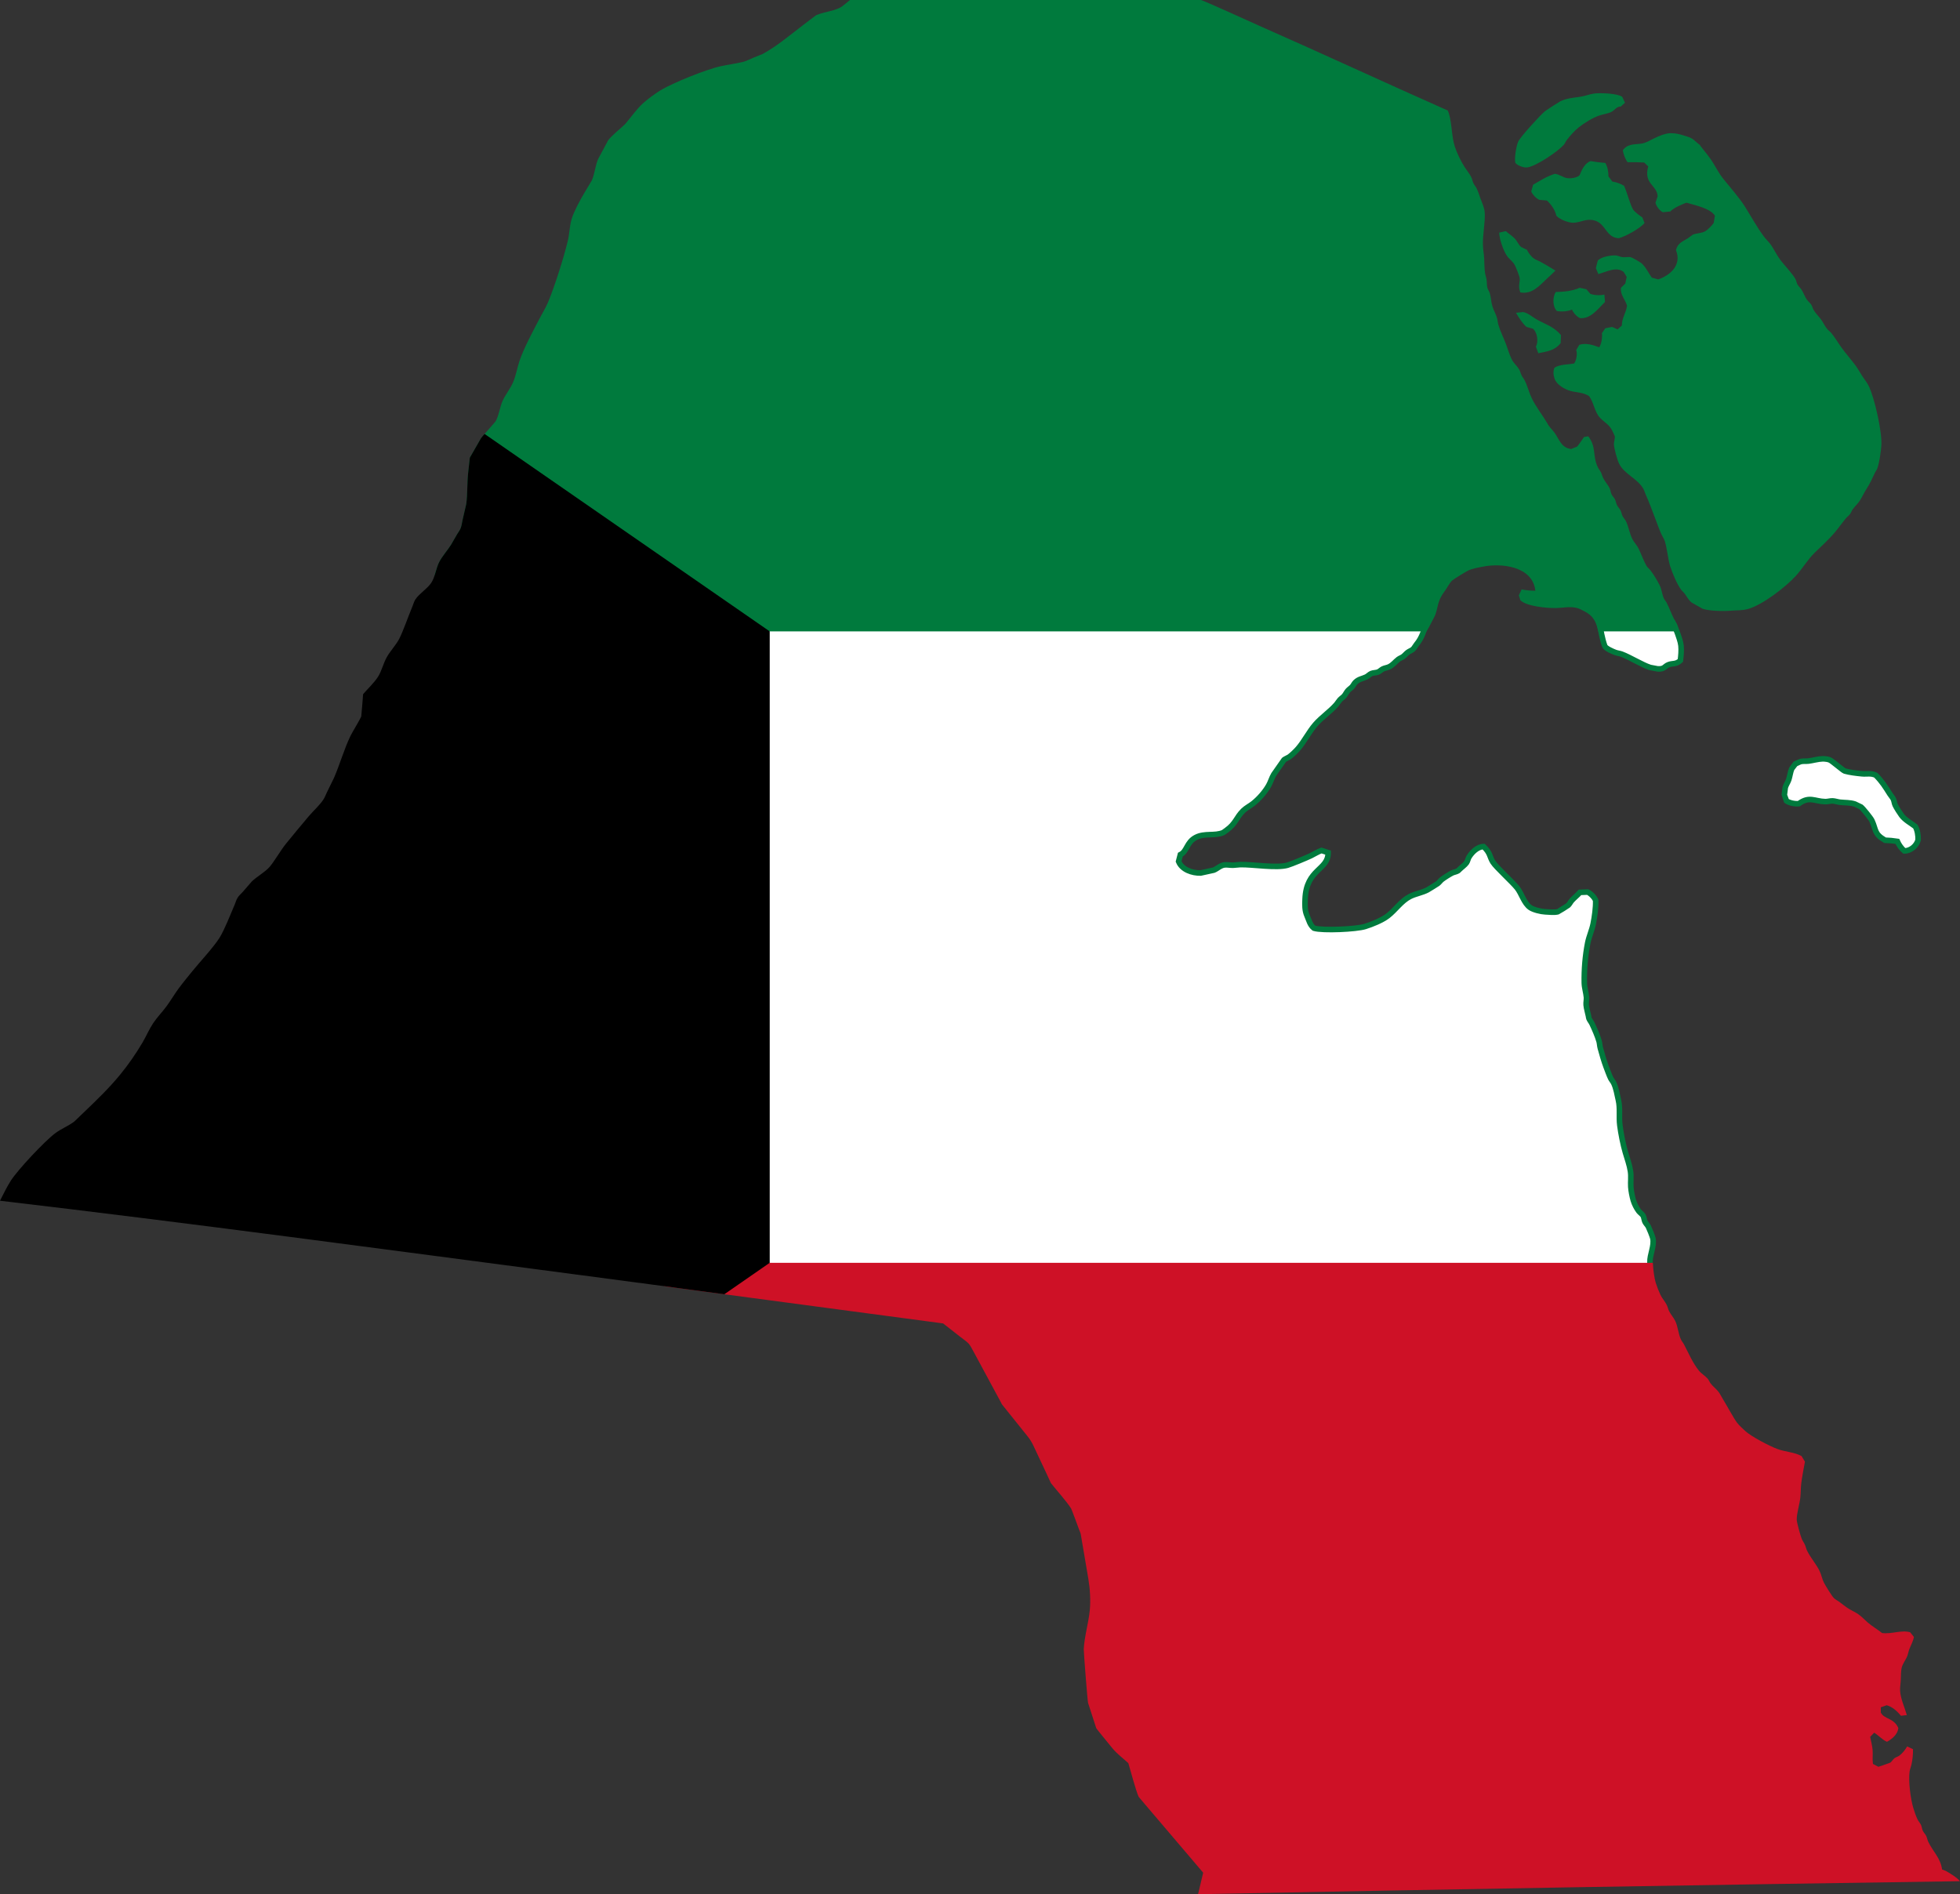 <svg width="598" height="578" viewBox="0 0 598 578" fill="none" xmlns="http://www.w3.org/2000/svg">
<rect x="0" y="0" width="598" height="578" fill="#333333" stroke="none"/>
<g clip-path="url(#clip0_95_943)">
<path d="M231.437 189.906V388.688H503.375C503.384 387.387 503.443 386.084 503.406 385.188C503.308 382.825 504.815 380.146 504.281 377.813C504.135 377.174 503.22 374.903 502.906 374.281C502.643 373.759 502.125 373.306 501.875 372.781C501.622 372.251 501.601 371.434 501.312 370.937C501.033 370.456 500.35 370.017 500 369.562C499.303 368.66 498.632 367.31 498.312 366.219C497.982 365.074 497.637 363.343 497.562 362.156C497.461 360.576 497.708 359.046 497.468 357.437C497.168 355.423 496.466 353.551 495.906 351.625C495.208 349.231 494.528 345.818 494.218 343.344C493.888 340.784 494.361 338.213 493.78 335.687C493.389 333.978 493.103 332.059 492.343 330.469C492.093 329.948 491.656 329.489 491.405 328.969C490.89 327.884 490.44 326.572 490 325.438C489.438 323.973 488.66 321.295 488.25 319.75C488.07 319.093 488.065 318.34 487.875 317.688C487.391 316.017 486.469 313.924 485.719 312.344C485.469 311.814 484.981 311.261 484.781 310.719C484.687 310.479 484.704 310.314 484.656 310.063C484.446 308.965 484.028 307.719 483.938 306.625C483.871 305.861 484.097 305.045 484.031 304.281C483.901 302.806 483.405 301.422 483.375 299.875C483.299 295.87 483.636 291.678 484.406 287.75C484.801 285.735 485.704 283.837 486.094 281.844C486.524 279.646 486.902 276.983 486.844 274.75C486.488 273.794 485.326 272.612 484.406 272.188L482.062 272.281C481.283 273.177 480.342 273.886 479.562 274.75C479.168 275.191 478.868 275.848 478.438 276.25C478.305 276.376 475.437 278.162 475.344 278.188C474.277 278.48 472.521 278.269 471.406 278.219C470.202 278.166 467.851 277.616 466.844 276.906C464.939 275.563 464.27 272.652 462.844 270.875C461.323 268.98 456.449 264.605 455.469 263.031C454.43 261.357 454.747 260.299 452.656 258.313C450.805 258.339 449.097 260.02 448.187 261.531C447.887 262.032 447.767 262.782 447.437 263.25C446.96 263.924 445.87 264.704 445.25 265.313C445.08 265.48 445.013 265.592 444.812 265.719C444.327 266.023 443.551 266.109 443.031 266.375C442.215 266.792 440.698 267.751 439.968 268.312C439.495 268.672 439.126 269.241 438.656 269.593C438.409 269.776 435.801 271.389 435.531 271.531C433.869 272.405 431.853 272.695 430.156 273.562C427.519 274.91 425.726 277.69 423.406 279.468C421.632 280.829 418.656 282.015 416.531 282.687C413.849 283.535 403.556 284.019 400.906 283.218C399.651 282.238 399.381 280.807 398.781 279.437C398.051 277.746 398.115 276.168 398.187 274.343C398.556 265.009 405.285 265.565 405.218 260.156L403.187 259.5C402.004 259.924 401.017 260.592 399.905 261.125C398.655 261.724 394.01 263.664 392.812 264C389.41 264.954 382.224 263.728 378.437 263.812C377.689 263.83 376.937 263.983 376.187 264C375.362 264.018 374.393 263.808 373.593 263.906C372.303 264.064 371.41 265.068 370.312 265.5L366.312 266.375C363.779 266.438 360.593 265.373 359.593 262.844L360.124 260.781C362.202 259.75 361.997 257.01 364.812 255.531C367.543 254.095 370.583 255.177 373.218 254.031L374.218 253.312C377.07 251.263 377.173 249.451 379.28 247.375C380.187 246.482 381.394 245.913 382.374 245.125C384.163 243.685 385.878 241.737 387.03 239.75C387.654 238.67 387.994 237.362 388.624 236.312C388.794 236.028 391.78 231.812 391.78 231.812C391.932 231.669 393.124 231.122 393.374 230.937C394.157 230.356 395.359 229.21 395.999 228.468C397.962 226.212 399.332 223.337 401.311 221.062C403.245 218.838 405.823 217.151 407.749 214.937C408.12 214.508 408.4 213.982 408.78 213.562C409.163 213.136 409.713 212.807 410.093 212.375C410.518 211.892 410.798 211.233 411.218 210.75C411.591 210.318 412.151 209.989 412.53 209.562C412.9 209.151 413.14 208.571 413.53 208.187C414.58 207.158 415.609 207.138 416.811 206.562C417.352 206.302 417.855 205.725 418.405 205.5C419.013 205.249 419.826 205.304 420.436 205.062C420.946 204.861 421.436 204.334 421.936 204.093C422.516 203.815 423.231 203.746 423.811 203.468C424.985 202.906 425.644 201.936 426.624 201.186C427.066 200.847 427.643 200.675 428.093 200.342C428.589 199.972 428.999 199.436 429.499 199.061C429.965 198.71 430.663 198.476 431.093 198.092C431.474 197.751 431.794 197.087 432.124 196.686C433.928 194.524 434.411 192.334 435.311 189.905L231.437 189.906ZM488.031 189.906C488.326 191.966 488.807 194.898 489.625 197.125C489.895 197.862 492.063 198.776 492.813 199.062C493.435 199.3 494.161 199.36 494.781 199.593C497.298 200.533 501.134 202.923 503.469 203.656C503.588 203.693 505.661 204.083 505.781 204.094C507.905 204.205 507.756 203.327 509.063 202.813C510.34 202.311 511.333 202.803 512.688 201.531C512.862 200.132 513.027 198.401 512.875 197C512.801 196.325 512.611 195.62 512.406 194.969C511.673 192.629 510.965 191.072 510.375 189.906H508.344C508.265 190.06 508.185 190.202 508.094 190.312C507.711 190.775 507.38 190.489 507.062 189.906H488.031ZM556.125 231.531C554.653 231.582 553.1 232.053 551.781 232.218C551.074 232.307 550.217 232.196 549.531 232.343C549.006 232.455 548.29 232.878 547.781 233.093C547.651 233.267 546.705 234.484 546.656 234.593C546.239 235.525 546.096 236.883 545.75 237.906C545.479 238.708 544.907 239.503 544.688 240.281L544.407 242.531C544.415 242.618 544.997 244.191 545.063 244.375C545.968 245.015 547.727 245.352 548.813 245.219C552.087 242.851 553.601 244.517 556.906 244.594C557.633 244.611 558.434 244.34 559.156 244.375C559.883 244.41 560.676 244.699 561.406 244.781C562.947 244.954 564.46 244.836 565.969 245.344C566.072 245.379 567.683 246.138 567.75 246.188C568.388 246.661 570.787 249.643 571.125 250.375C572.481 253.31 571.735 254.391 575.125 256.375C576.364 256.404 577.651 256.528 578.875 256.719C579.324 257.743 580.14 258.905 581 259.625C582.906 259.655 584.751 258.1 585.219 256.281C585.275 255.035 585.011 253.287 584.375 252.188C582.978 251.112 581.217 250.214 580.156 248.781C579.615 248.051 578.601 246.457 578.219 245.656C577.955 245.104 577.919 244.365 577.656 243.812C577.415 243.308 576.928 242.794 576.625 242.313C575.183 240.022 574.246 238.503 572.312 236.531C570.784 235.82 569.566 236.247 568.031 236.094C566.526 235.944 564.245 235.685 562.812 235.25C562.335 235.105 558.97 232.178 558.312 231.906C557.813 231.7 557.299 231.591 556.75 231.563C556.544 231.553 556.335 231.521 556.125 231.531Z" fill="white" stroke="#007A3D" stroke-width="1.7"/>
<path d="M259.344 0C258.361 0.738 257.213 1.884 256.156 2.406C254.011 3.466 251.245 3.665 249.031 4.625C248.847 4.705 245.056 7.637 244.906 7.75C240.97 10.731 237.036 14.098 232.688 16.469L229.906 17.594C228.975 17.968 227.625 18.668 226.625 18.906C224.441 19.424 222.164 19.709 219.969 20.188C215.388 21.188 205.286 25.285 201.5 27.562C200.033 28.445 197.374 30.406 196.125 31.562C194.178 33.366 192.475 35.83 190.719 37.875C189.243 39.286 186.657 41.353 185.563 42.781C185.523 42.833 182.503 48.466 182.438 48.625C181.615 50.647 181.432 53.069 180.562 55.062L178.281 58.875C177.053 60.93 175.138 64.462 174.438 66.719C173.79 68.811 173.76 71.288 173.25 73.438C172.09 78.35 169.128 87.752 167.156 92.344C166.46 93.964 165.445 95.616 164.625 97.188C162.654 100.986 159.736 106.356 158.469 110.219C157.8 112.258 157.392 114.632 156.563 116.594C155.731 118.567 154.224 120.352 153.344 122.312C152.5 124.198 152.202 126.847 151.188 128.594L148.219 132C147.64 132.665 147.26 133 146.75 133.719C146.627 133.893 143.357 139.617 143.344 139.656L142.844 144.188C142.484 147.382 142.68 150.666 142.25 153.812L141.125 158.688C140.905 159.638 140.903 160.211 140.563 161.125C140.293 161.846 139.953 162.179 139.563 162.844L137.594 166.25C136.503 167.97 134.92 169.709 134 171.5C133.446 172.573 133.091 173.926 132.688 175.219V192.656H435.219C435.746 191.83 436.255 190.923 436.875 189.656C437.23 188.93 437.74 188.1 438 187.344C438.455 186.028 438.625 184.616 439.125 183.281C439.601 182.005 440.22 181.153 441 180.062C441.63 179.18 442.251 177.89 443.031 177.156C443.529 176.685 447.092 174.523 447.813 174.156C449.129 173.483 450.783 173.237 452.219 172.938C458.059 171.716 467.638 172.754 468.438 180.25C467.055 180.25 465.607 180.113 464.25 179.844L463.406 181.657L463.875 183.157C465.794 185.025 471.777 185.532 474.406 185.532C476.689 185.532 478.962 184.928 481.219 185.532C481.924 185.72 482.809 186.228 483.469 186.563C486.573 188.147 487.104 190.416 487.625 192.657H512.156C512.084 191.986 511.993 191.321 511.75 190.688C511.543 190.148 511.108 189.587 510.844 189.062C509.999 187.389 509.341 185.572 508.5 183.906C508.25 183.409 507.763 182.914 507.562 182.406C507.063 181.145 506.987 179.807 506.343 178.531C505.601 177.062 504.568 175.332 503.562 174.031C503.208 173.574 502.638 173.14 502.343 172.656C501.685 171.573 500.58 168.706 500 167.5C499.49 166.432 498.561 165.509 498.031 164.469C497.179 162.781 496.893 160.681 496.063 159C495.803 158.475 495.323 158.024 495.062 157.5C494.772 156.939 494.687 156.249 494.407 155.688C494.146 155.163 493.635 154.712 493.375 154.188C493.085 153.626 492.999 152.905 492.719 152.344C492.458 151.822 491.938 151.369 491.688 150.844C491.428 150.291 491.385 149.588 491.125 149.031C490.626 147.951 489.696 146.98 489.156 145.906C488.856 145.321 488.727 144.679 488.437 144.094C488.178 143.577 487.75 143.083 487.5 142.562C485.795 138.986 487.152 136.531 484.594 133.125L483.281 133.344C482.631 134.332 481.939 135.31 481.219 136.25L479.375 137C476.286 136.649 475.758 134.016 474.219 131.938C473.494 130.958 472.654 130.305 472.094 129.156C470.592 126.613 468.575 124.086 467.312 121.438C466.487 119.707 466.048 117.769 465.188 116.062C464.918 115.537 464.51 115.088 464.25 114.562C463.96 113.993 463.82 113.266 463.5 112.719C462.916 111.71 461.904 110.909 461.344 109.844C460.489 108.207 459.961 106.195 459.281 104.469C458.591 102.722 457.676 100.89 457.156 99.094C456.966 98.442 456.93 97.719 456.75 97.062C456.419 95.85 455.724 94.695 455.344 93.5C454.934 92.181 454.922 90.745 454.531 89.438C454.361 88.87 453.911 88.288 453.781 87.719C453.611 86.988 453.672 86.095 453.562 85.344C453.462 84.656 453.194 83.999 453.094 83.312C452.864 81.799 452.905 80.213 452.812 78.688C452.722 77.338 452.468 75.969 452.438 74.625C452.367 71.54 453.17 67.76 453 64.938C452.9 63.331 452.186 61.95 451.656 60.469C451.3 59.468 450.98 58.386 450.5 57.438C450.24 56.92 449.813 56.459 449.563 55.938C449.283 55.365 449.177 54.666 448.907 54.094C448.408 53.048 447.568 52.066 446.938 51.094C445.763 49.293 444.515 46.718 443.845 44.656C442.765 41.314 443.024 36.63 441.719 33.719C421.454 24.736 404.374 16.757 384.094 7.812C382.154 6.957 367.295 0.159 366.375 0H359.188H259.344ZM488.156 28.438C487.372 28.438 486.7 28.495 486.25 28.562C484.883 28.767 483.514 29.327 482.125 29.531C480.1 29.828 477.948 29.968 476.062 30.906C475.65 31.111 471.786 33.598 471.406 33.906C470.031 35.013 463.777 41.847 463.187 43.25C462.617 44.611 461.974 48.301 462.343 49.719C463.02 50.524 464.846 51.201 465.875 51.094C468.577 50.811 475.236 46.275 477.094 44.219C477.464 43.811 477.691 43.163 478.031 42.719C478.982 41.475 480.436 39.843 481.656 38.875C483.41 37.484 485.917 35.931 488.031 35.219C489.233 34.814 490.735 34.669 491.844 34.031C492.663 33.56 493.37 32.41 494.469 32.531L495.782 31.344L494.938 29.531C493.851 28.746 490.51 28.427 488.156 28.438ZM509.406 40.656C507.878 40.779 506.46 41.356 504.531 42.281C503.267 42.887 502.248 43.597 500.812 43.812C498.771 44.119 496.598 43.794 495.125 45.844C495.303 47.036 495.844 48.542 496.594 49.5C498.272 49.464 499.982 49.487 501.656 49.594L502.875 50.781C501.382 56.203 505.589 56.427 505.75 59.906L505.094 61.844C505.304 62.856 506.364 64.341 507.344 64.75L509.594 64.531C510.919 63.268 512.849 62.507 514.531 61.844C517.007 62.59 521.768 63.514 523.219 65.812L522.844 68.062C522.283 68.822 521.102 70.064 520.312 70.531C519.151 71.218 517.667 71.1 516.5 71.594C516.329 71.666 515.255 72.528 515 72.688C513.333 73.733 511.854 74.151 511.344 76.344C513.13 80.73 509.793 83.934 505.937 85.25L503.969 84.719C502.959 83.307 502.124 81.457 500.812 80.312C500.423 79.973 497.961 78.554 497.531 78.469C496.772 78.317 495.811 78.561 495.031 78.469C494.361 78.39 493.639 77.987 492.969 77.938C491.59 77.834 488.339 78.367 487.469 79.563L486.906 81.812L487.656 83.625C489.995 83.014 493.157 81.174 495.406 83L496.313 84.5L495.875 86.531L494.562 87.812C494.26 89.974 495.886 91.327 496.406 93.281C496.157 95.432 494.782 97.089 494.844 99.312L493.531 100.5L491.844 99.75L489.781 100.156L488.75 101.656C488.9 102.883 488.637 104.912 487.937 105.969C486.124 105.258 483.756 104.549 481.843 105.219L480.905 106.812C481.31 107.937 480.97 109.95 480.28 110.906C478.344 111.266 475.984 111.12 474.28 112.187C473.792 113.343 473.942 114.544 474.343 115.656C474.967 117.398 477.432 118.809 479.155 119.281C481.114 119.817 483.049 119.688 484.843 120.875C486.321 122.881 486.49 125.773 488.218 127.531C489.93 129.272 491.099 129.497 492.187 132L492.687 133.125C492.767 133.873 492.374 134.826 492.406 135.593C492.456 136.799 493.439 140.391 493.999 141.5C495.605 144.681 499.607 146.027 501.374 149.125C501.685 149.668 501.858 150.363 502.124 150.937C503.191 153.236 503.973 155.578 504.906 157.937C505.562 159.596 506.148 161.347 506.874 162.969C507.172 163.635 507.671 164.349 507.906 165.031C508.595 167.038 508.899 170.692 509.593 172.844C510.246 174.866 511.602 178.12 512.843 179.843C513.198 180.337 513.7 180.73 514.062 181.219C514.763 182.165 515.206 183.193 516.218 183.906C516.362 184.007 519.403 185.728 519.468 185.75C521.418 186.423 525.862 186.534 527.937 186.344C529.745 186.178 531.426 186.323 533.218 185.844C537.682 184.649 544.868 179.084 547.968 175.656C549.965 173.448 551.513 170.755 553.656 168.656C555.719 166.636 557.956 164.657 559.812 162.437C560.973 161.049 562.033 159.536 563.187 158.156C563.568 157.7 564.109 157.311 564.468 156.844C564.774 156.445 564.925 155.883 565.218 155.469C565.93 154.464 566.908 153.632 567.562 152.562C568.224 151.482 568.739 150.331 569.437 149.25C570.524 147.565 571.191 146.098 572.03 144.281C572.24 143.826 572.618 143.371 572.78 142.906C573.425 141.053 573.839 138.013 573.999 136.031C574.322 132.03 571.942 121.319 570.093 117.656C569.559 116.6 568.753 115.655 568.124 114.656C567.467 113.611 566.889 112.566 566.156 111.562C564.765 109.658 563.152 107.887 561.781 105.969C560.754 104.531 559.825 102.922 558.688 101.562C558.332 101.137 557.823 100.8 557.469 100.375C556.722 99.477 556.235 98.315 555.531 97.375C554.794 96.392 553.892 95.562 553.281 94.469C553.027 94.013 552.907 93.401 552.625 92.969C552.275 92.433 551.689 91.993 551.313 91.469C550.624 90.511 550.257 89.314 549.625 88.344C549.285 87.824 548.745 87.376 548.438 86.844C548.145 86.338 548.068 85.638 547.782 85.125C546.846 83.45 544.504 81.027 543.282 79.438C542.192 78.021 541.399 76.328 540.407 74.844C539.76 73.876 538.847 73.082 538.157 72.156C536.09 69.384 534.227 65.971 532.375 63.031C530.668 60.32 527.789 57.072 525.75 54.531C524.243 52.654 523.195 50.35 521.812 48.406C520.822 47.015 519.706 45.693 518.656 44.344H518.812C517.862 43.767 517.12 42.832 516.219 42.281C515.545 41.869 514.503 41.58 513.75 41.344C512.311 40.893 511.167 40.656 510.094 40.656C509.871 40.656 509.624 40.638 509.406 40.656ZM485.312 49.156C483.527 49.745 482.578 51.846 481.938 53.469C481.087 54.312 479.04 54.538 477.938 54.312C476.842 54.089 475.779 53.21 474.375 53.031C471.799 53.89 470.046 55.019 467.75 56.375L467.187 58.406C467.543 59.362 468.705 60.545 469.625 60.969L471.968 61.188C473.283 62.379 474.453 64.063 474.843 65.812C475.805 66.944 478.631 68.042 480.093 67.969C482.511 67.848 483.988 66.535 486.624 67.312C489.926 68.286 490.037 72.548 493.906 72.687C496.031 72.11 500.332 69.727 501.75 68.062L501.093 66.344C500.431 65.941 498.681 64.586 498.281 63.969C497.436 62.673 496.38 58.533 495.5 56.688C494.499 56.068 493.109 55.555 491.938 55.406L490.719 53.781C490.791 52.527 490.452 50.801 489.781 49.719C488.283 49.612 486.794 49.404 485.312 49.156ZM459.438 70.531L457.406 70.969C457.439 72.948 458.748 76.815 460 78.375C460.788 79.356 461.66 79.826 462.25 81.062C462.628 81.855 463.569 84.161 463.656 84.906C463.816 86.246 463.063 87.068 463.844 89.219C467.444 89.877 469.649 87.204 471.969 85.031C472.846 84.21 473.723 83.427 474.562 82.562C473.017 81.596 471.424 80.633 469.812 79.781C469.266 79.492 468.531 79.249 468.031 78.906C467.2 78.338 466.295 77.124 465.875 76.219C465.667 76.118 464.225 75.455 464.125 75.375C463.321 74.74 462.856 73.51 462.156 72.781C461.383 71.978 460.278 71.286 459.438 70.531ZM481.938 87.812C479.79 88.812 476.988 89.059 474.656 89.094C473.687 90.606 473.638 93.611 475.031 94.906C476.388 95.151 478.347 95.036 479.625 94.469C479.98 95.424 481.111 96.638 482.031 97.062C485.251 97.437 487.626 94.169 489.687 92.125L489.5 89.875C488.239 90.185 486.44 90.119 485.219 89.656L484 88.25L481.938 87.812ZM464.688 95.219C464.611 95.206 462.731 95.418 462.531 95.438C463.421 96.944 464.413 98.568 465.719 99.75L467.656 100.281C469.016 101.274 469.474 104.36 468.593 105.75L469.343 107.781C472.104 107.176 474.249 107.064 476.156 104.687L476.25 102.219C473.896 99.507 471.529 99.009 468.687 97.375C467.427 96.651 466.191 95.471 464.688 95.219Z" fill="#007A3D"/>
<path d="M202.687 385.313V392.469C231.045 396.241 259.389 400.046 287.75 403.813L292.781 407.75C294.3 408.937 295.001 409.373 295.531 409.969C296.054 410.554 296.422 411.288 297.312 412.938L305.375 427.875C305.475 428.058 305.589 428.372 305.719 428.531L313.438 438.156C314.291 439.219 314.795 440.044 315.375 441.281L319.719 450.531C319.819 450.744 320.586 452.472 320.656 452.562C322.205 454.515 325.635 458.363 326.812 460.312C327.001 460.626 328.99 466.058 329.25 466.75C329.4 467.149 329.681 467.748 329.75 468.156L332.062 481.781C332.57 484.77 332.779 488.288 332.5 491.281C332.129 495.216 330.857 499.259 330.657 503.188C330.623 503.859 331.749 518.536 331.969 519.594C332.003 519.758 334.459 527.294 334.469 527.312C334.658 527.665 338.855 532.762 339.375 533.406C340.699 535.05 342.685 536.529 344.25 537.969C344.939 540.216 346.557 546.409 347.407 548.25C347.453 548.349 351.488 553.06 351.938 553.594L367.094 571.406L365.532 577.969C442.602 576.424 520.889 575.128 597.969 574C596.945 572.765 595.523 571.999 594.187 571.156C593.644 570.765 592.531 570.438 592.531 570.438C592.102 566.993 589.718 564.917 588.312 561.969C588.041 561.4 587.94 560.686 587.656 560.125C587.393 559.603 586.906 559.15 586.656 558.625C586.392 558.072 586.351 557.37 586.094 556.813C585.836 556.253 585.335 555.744 585.063 555.188C584.566 554.173 584.075 552.747 583.75 551.656C582.896 548.792 582.212 543.416 582.625 540.5C582.72 539.831 583.043 539.105 583.188 538.438C583.519 536.916 583.692 535.275 583.657 533.719L581.875 532.875C581.35 533.831 580.41 535.004 579.531 535.656C579.067 536 578.426 536.15 577.969 536.5C577.563 536.811 577.16 537.548 576.75 537.813C576.554 537.94 573.536 538.946 573.094 539.094L571.438 538.219C571.231 536.785 571.443 535.428 571.344 534.031C571.251 532.717 570.833 531.277 570.594 529.969L571.813 528.688C573.22 529.547 574.176 530.773 575.719 531.469C577.324 530.567 578.969 529.231 579.188 527.281C577.863 524.149 574.911 524.638 573.844 522.563V520.938L575.625 520.313C577.376 520.769 578.863 522.174 580 523.531L581.781 523.312C581.114 520.968 579.867 518.345 579.719 515.906C579.655 514.85 579.895 513.607 579.938 512.531C579.985 511.342 579.945 509.727 580.282 508.594C580.613 507.481 581.554 506.315 581.969 505.156C582.192 504.531 582.295 503.837 582.532 503.219C583.029 501.922 583.681 500.886 583.938 499.469L582.812 498.063C580.194 497.256 577.117 498.675 574.219 498.281C572.812 497.133 571.215 496.246 569.844 495.063C568.954 494.295 568.172 493.426 567.219 492.719C566.215 491.975 565.112 491.514 564.062 490.875C563.047 490.257 562.121 489.444 561.156 488.75C560.679 488.407 559.979 488.052 559.562 487.656C558.926 487.051 556.964 483.828 556.5 482.938C555.928 481.841 555.719 480.52 555.187 479.406C554.165 477.263 552.398 475.312 551.344 473.156C551.067 472.589 550.947 471.923 550.688 471.344C550.423 470.751 550.017 470.218 549.751 469.625C549.361 468.754 548.206 464.555 548.188 463.719C548.147 461.847 549.065 458.97 549.282 456.969C549.436 455.55 549.39 454.08 549.563 452.656C549.832 450.442 550.296 448.198 550.688 446L549.656 444.281C547.439 443.07 544.646 443.009 542.281 442.125C539.838 441.212 534.419 438.39 532.5 436.656C531.72 435.952 530.601 434.915 529.969 434.094C529.017 432.856 526.679 428.54 525.625 426.844C525.207 426.171 524.841 425.379 524.375 424.75C523.687 423.821 522.645 423.075 521.938 422.156C521.591 421.707 521.367 421.078 520.999 420.656C520.223 419.764 519.076 419.139 518.312 418.187C516.468 415.89 515.164 412.841 513.812 410.25C513.544 409.737 513.122 409.27 512.874 408.75C512.015 406.949 511.983 404.864 511.124 403.062C510.625 402.017 509.759 401.105 509.249 400.063C508.947 399.445 508.801 398.743 508.499 398.125C507.99 397.083 507.122 396.171 506.624 395.125C506.137 394.104 505.557 392.642 505.218 391.562C504.681 389.853 504.369 387.176 504.28 385.312L202.687 385.313Z" fill="#CE1126"/>
<path d="M147.844 132.406C147.462 132.822 147.138 133.172 146.75 133.719C146.627 133.893 143.357 139.617 143.344 139.656L142.844 144.188C142.484 147.382 142.68 150.666 142.25 153.813L141.125 158.688C140.905 159.639 140.903 160.211 140.563 161.125C140.293 161.846 139.953 162.179 139.563 162.844L137.594 166.25C136.503 167.97 134.92 169.709 134 171.5C133.055 173.329 132.739 176.022 131.656 177.719C130.46 179.595 127.997 181.016 126.75 182.875C126.29 183.57 126.236 184.074 125.906 184.844C124.776 187.502 122.938 192.789 121.781 194.969C120.751 196.909 119.077 198.608 118 200.531C116.968 202.373 116.439 204.77 115.312 206.531C114.176 208.306 112.171 210.188 110.781 211.812C110.741 212.392 110.27 218.453 110.219 218.625C110.065 219.136 107.399 223.581 106.969 224.469C104.97 228.609 103.731 233.134 101.907 237.344L99.75 241.75C99.326 242.608 99.176 243.171 98.656 243.969C97.53 245.686 95.605 247.418 94.25 249C91.88 251.769 89.594 254.59 87.281 257.406C85.598 259.455 83.528 263.131 82.156 264.625C80.677 266.236 78.437 267.406 76.844 268.938L73.969 272.25C73.41 272.894 72.96 273.182 72.5 273.906C72.04 274.656 71.975 275.157 71.625 275.969C70.383 278.837 68.548 283.62 66.969 286.156C65.264 288.896 60.851 293.663 58.625 296.406C57.235 298.12 55.773 299.879 54.469 301.656C53.189 303.401 52.093 305.287 50.812 307.031C49.525 308.785 47.916 310.414 46.719 312.219C45.506 314.047 44.584 316.224 43.469 318.125C41.43 321.602 39.059 324.983 36.5 328.094C33.248 332.047 29.503 335.65 25.812 339.188L22.688 342.188C20.907 343.556 18.64 344.428 16.844 345.781C13.576 348.243 5.573 356.774 3.344 360.188C2.162 361.999 0.99 364.434 0 366.375C58.377 373.238 116.695 381.133 174.969 388.781C190.313 390.795 205.662 392.856 221 394.906L234.844 385.313V192.656L147.844 132.406Z" fill="black"/>
</g>
<defs>
<clipPath id="clip0_95_943">
<rect width="597.969" height="577.969" fill="white"/>
</clipPath>
</defs>
</svg>
